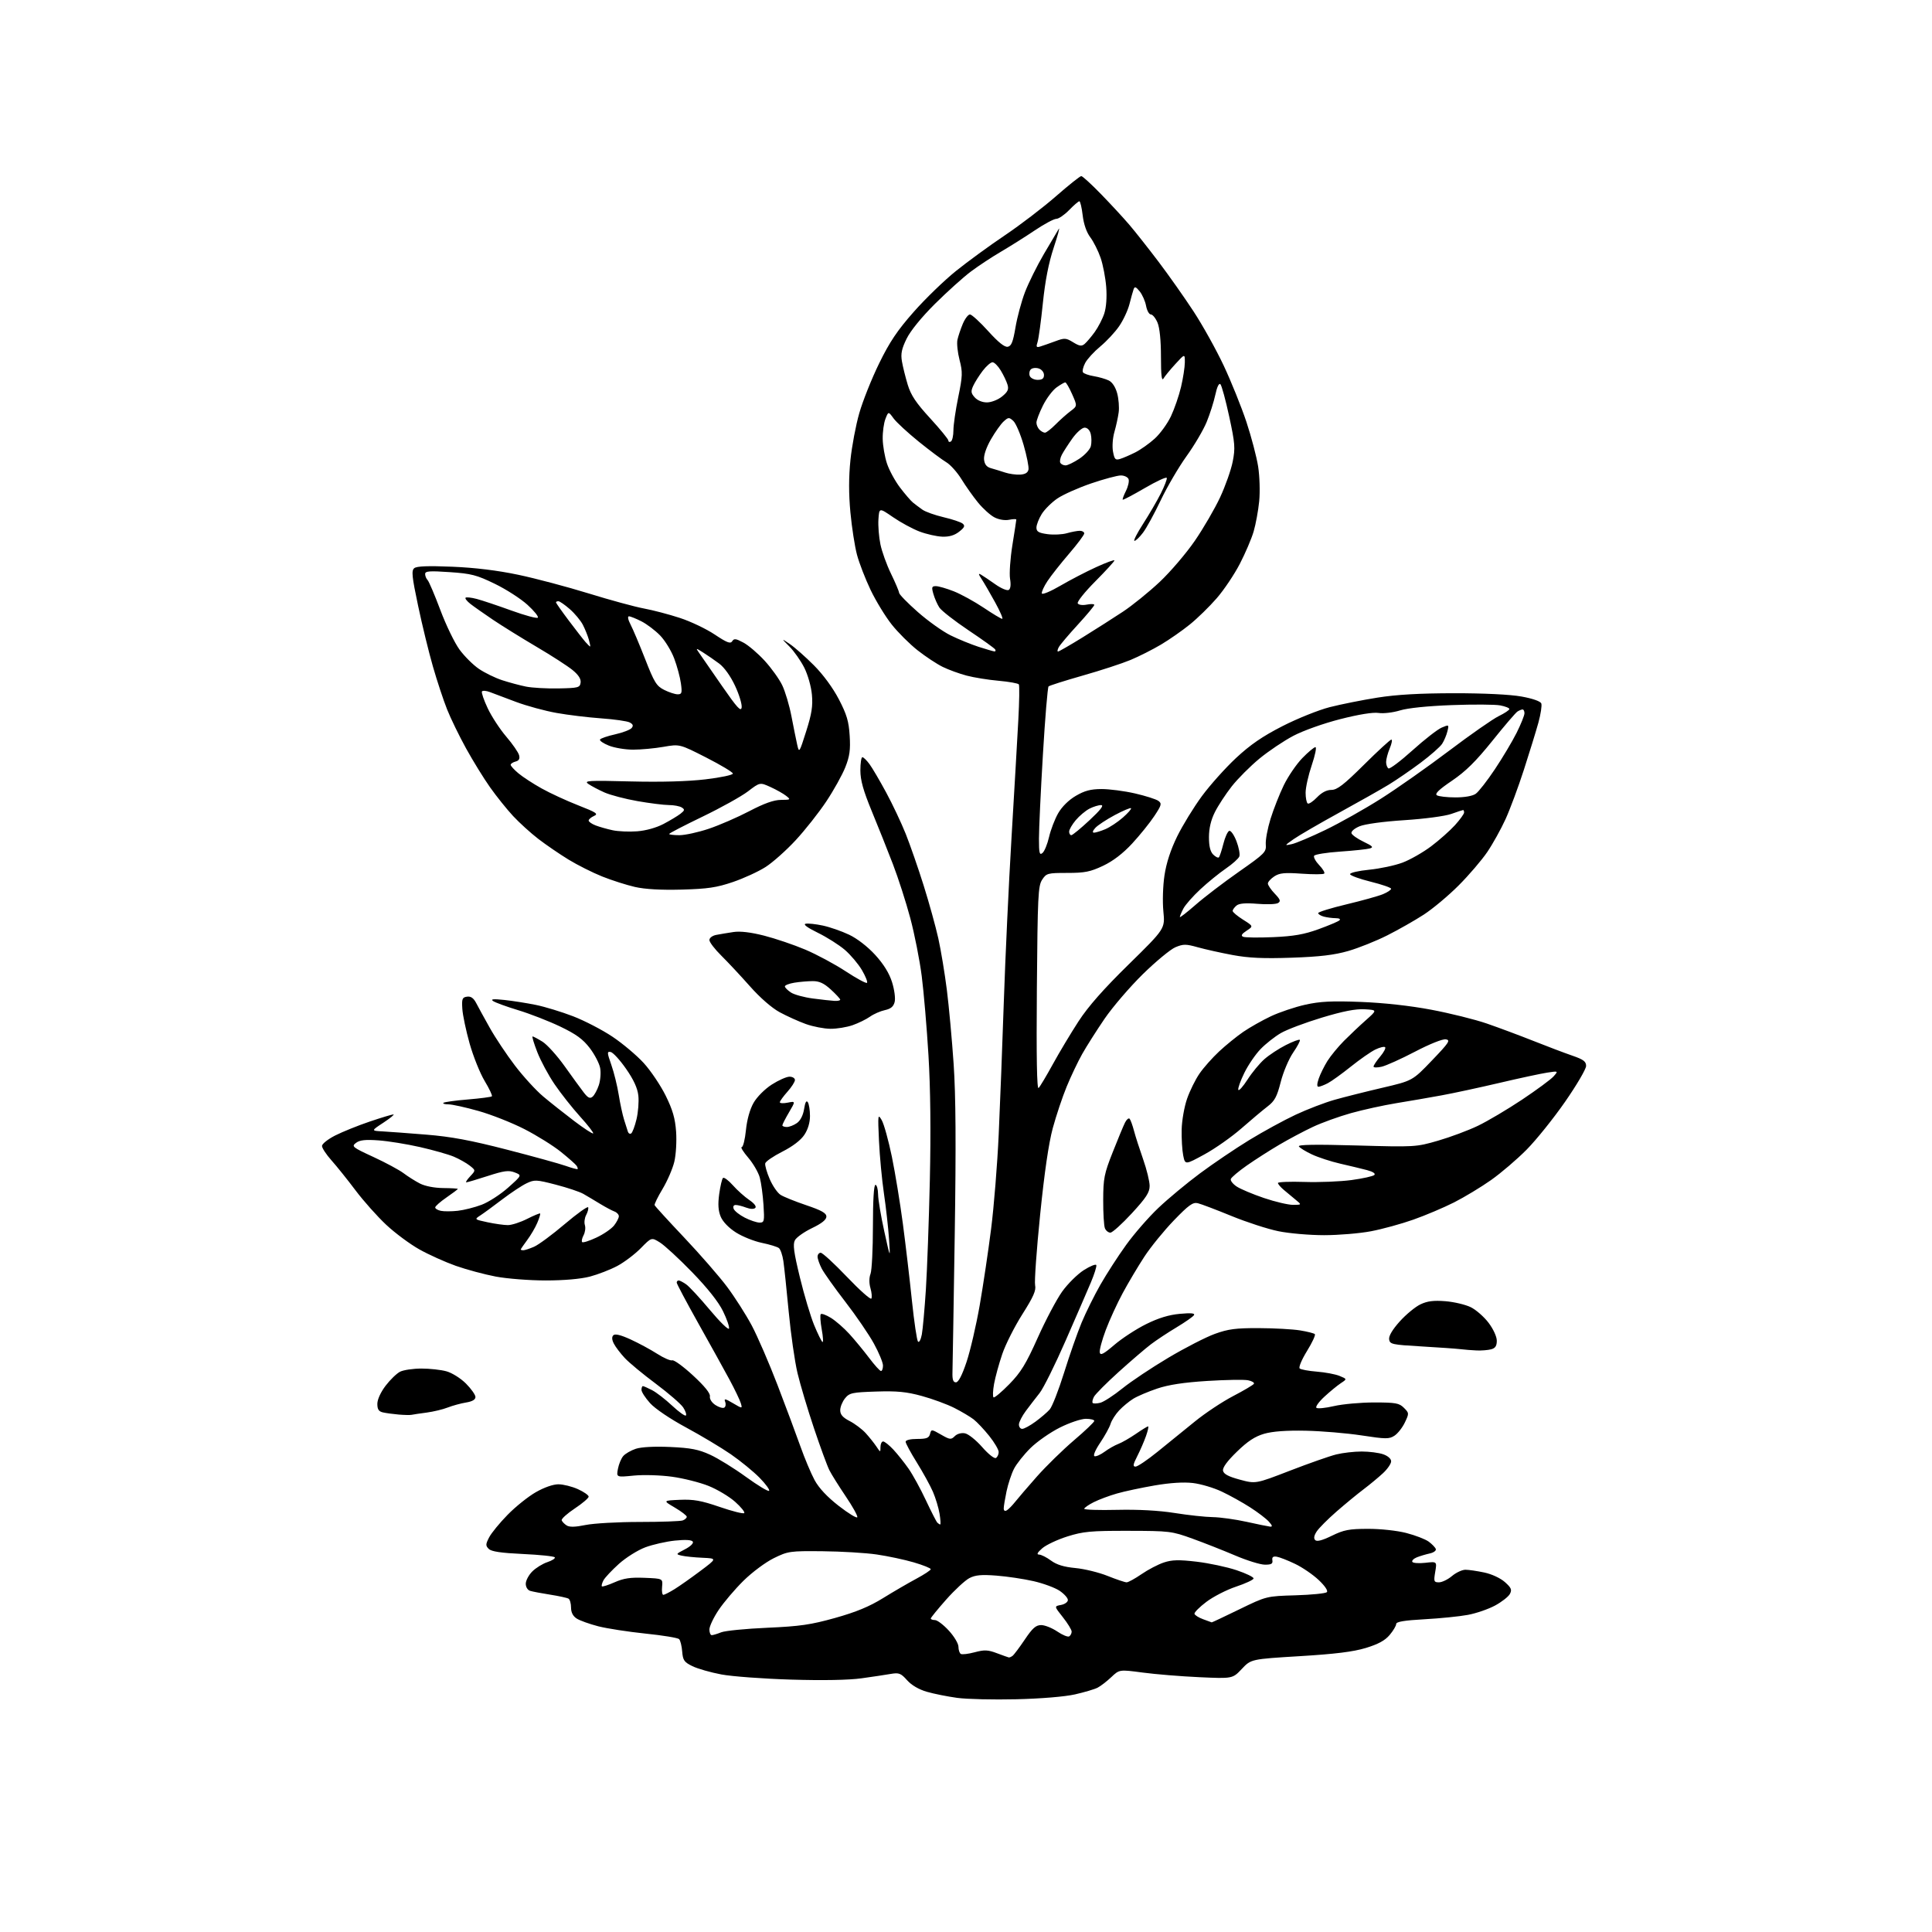 <?xml version="1.0" encoding="UTF-8" standalone="no"?>
<svg 
  version="1.1" 
  xmlns="http://www.w3.org/2000/svg" 
  xmlns:xlink="http://www.w3.org/1999/xlink" 
  xmlns:svg="http://www.w3.org/2000/svg"
  xmlns:rdf="http://www.w3.org/1999/02/22-rdf-syntax-ns#"
  xmlns:cc="http://creativecommons.org/ns#"
  xmlns:dc="http://purl.org/dc/elements/1.1/"
  viewBox="0 0 768 768"
  width="768"
  height="768"
>
<style>svg {background-color: white; }</style>"
<path stroke="none" fill="black" fill-rule="evenodd" d="M404.00,675.48C394.93,675.70 384.35,675.45 380.50,674.93C376.65,674.40 371.22,673.32 368.44,672.51C365.25,671.59 362.34,669.89 360.58,667.91C358.12,665.15 357.35,664.85 354.14,665.40C352.14,665.75 346.90,666.54 342.50,667.15C337.43,667.86 327.16,668.05 314.50,667.67C303.50,667.34 291.01,666.42 286.75,665.62C282.49,664.82 277.32,663.34 275.25,662.33C271.97,660.73 271.46,660.00 271.18,656.50C271.01,654.30 270.46,652.09 269.96,651.58C269.47,651.07 263.46,650.08 256.61,649.38C249.77,648.67 241.32,647.37 237.83,646.48C234.35,645.58 230.49,644.20 229.25,643.40C227.76,642.44 227.00,640.97 227.00,639.04C227.00,637.43 226.55,635.84 226.01,635.50C225.46,635.17 222.20,634.45 218.76,633.91C215.32,633.37 211.71,632.69 210.75,632.39C209.75,632.09 209.00,630.89 209.00,629.57C209.00,628.31 210.16,626.11 211.59,624.68C213.01,623.26 215.72,621.59 217.60,620.97C219.48,620.35 220.80,619.49 220.54,619.07C220.28,618.64 214.59,618.05 207.91,617.74C199.16,617.33 195.34,616.77 194.28,615.71C193.00,614.43 193.02,613.87 194.44,611.12C195.33,609.40 198.63,605.37 201.78,602.16C204.92,598.94 209.97,594.90 213.00,593.17C216.32,591.27 219.89,590.02 222.00,590.03C223.93,590.04 227.41,590.91 229.75,591.97C232.09,593.03 234.00,594.37 234.00,594.94C234.00,595.51 231.51,597.63 228.47,599.65C225.43,601.67 223.09,603.78 223.28,604.34C223.47,604.90 224.36,605.82 225.26,606.39C226.40,607.11 228.67,607.05 232.76,606.21C235.98,605.55 245.64,605.00 254.23,605.00C262.81,605.00 270.55,604.73 271.42,604.39C272.29,604.06 273.00,603.40 273.00,602.94C273.00,602.47 270.86,600.83 268.25,599.29C263.50,596.50 263.50,596.50 270.25,596.20C275.71,595.97 278.73,596.50 286.09,599.03C291.09,600.75 295.48,601.85 295.84,601.48C296.20,601.10 294.58,599.09 292.23,597.00C289.89,594.91 285.12,592.06 281.65,590.67C278.17,589.28 271.63,587.63 267.11,587.02C262.51,586.39 255.83,586.19 251.94,586.57C245.00,587.26 245.00,587.26 245.64,583.88C245.99,582.02 246.94,579.73 247.76,578.79C248.57,577.85 250.83,576.55 252.76,575.91C254.94,575.20 260.17,574.92 266.42,575.20C274.61,575.57 277.66,576.16 282.29,578.28C285.45,579.72 291.86,583.69 296.54,587.09C301.23,590.49 305.35,592.98 305.72,592.62C306.08,592.25 304.38,589.92 301.94,587.43C299.50,584.94 294.35,580.74 290.50,578.08C286.65,575.43 278.63,570.63 272.68,567.42C266.43,564.05 260.41,559.99 258.43,557.79C256.54,555.70 255.00,553.32 255.00,552.50C255.00,551.67 255.25,551.00 255.55,551.00C255.85,551.00 257.50,551.72 259.21,552.61C260.92,553.49 264.50,556.26 267.17,558.76C269.84,561.26 272.31,563.02 272.65,562.68C272.99,562.34 272.51,560.91 271.59,559.49C270.66,558.08 265.76,553.84 260.70,550.06C255.64,546.29 250.09,541.70 248.37,539.85C246.65,538.01 244.69,535.44 244.03,534.14C243.21,532.56 243.15,531.45 243.82,530.78C244.49,530.11 246.75,530.65 250.66,532.44C253.87,533.91 258.63,536.48 261.23,538.15C263.83,539.82 266.53,540.99 267.23,540.75C267.93,540.51 271.65,543.22 275.50,546.78C280.08,551.01 282.40,553.87 282.20,555.06C282.02,556.13 282.93,557.56 284.40,558.53C285.78,559.43 287.36,559.89 287.91,559.55C288.46,559.21 288.62,558.18 288.27,557.26C287.73,555.86 288.25,555.95 291.38,557.80C295.14,560.01 295.14,560.01 294.47,557.76C294.10,556.52 292.10,552.35 290.03,548.50C287.96,544.65 282.38,534.57 277.63,526.11C272.89,517.64 269.00,510.33 269.00,509.86C269.00,509.39 269.35,509.00 269.78,509.00C270.21,509.00 271.55,509.70 272.77,510.55C273.99,511.41 278.23,515.98 282.19,520.72C286.15,525.46 289.57,528.80 289.79,528.13C290.01,527.46 288.94,524.35 287.40,521.21C285.61,517.53 281.24,512.02 275.13,505.72C269.91,500.34 264.14,495.02 262.31,493.89C258.99,491.83 258.99,491.83 254.74,496.16C252.40,498.55 248.21,501.72 245.42,503.22C242.63,504.71 237.70,506.62 234.47,507.47C230.80,508.42 224.17,509.00 216.90,509.00C210.48,509.00 201.54,508.30 197.03,507.45C192.53,506.59 185.39,504.67 181.17,503.18C176.95,501.68 170.44,498.75 166.71,496.66C162.98,494.57 157.04,490.17 153.52,486.87C150.01,483.58 144.52,477.43 141.34,473.20C138.15,468.96 133.85,463.60 131.77,461.27C129.70,458.95 128.00,456.37 128.00,455.54C128.00,454.71 130.36,452.84 133.25,451.37C136.14,449.91 142.30,447.42 146.94,445.85C151.58,444.28 155.83,443.00 156.38,443.00C156.94,443.00 155.17,444.46 152.45,446.25C147.50,449.50 147.50,449.50 152.00,449.74C154.47,449.87 162.35,450.46 169.50,451.04C179.30,451.83 187.17,453.30 201.50,457.00C211.95,459.69 222.48,462.60 224.91,463.46C227.33,464.32 229.44,464.89 229.60,464.73C229.76,464.57 229.58,463.97 229.20,463.40C228.81,462.82 226.02,460.35 222.98,457.90C219.95,455.45 213.42,451.38 208.48,448.85C203.54,446.32 195.32,443.07 190.21,441.63C185.09,440.18 179.73,439.00 178.29,439.00C176.85,439.00 175.93,438.73 176.26,438.40C176.59,438.08 180.95,437.47 185.94,437.06C190.94,436.64 195.26,436.08 195.53,435.80C195.81,435.53 194.52,432.79 192.67,429.72C190.82,426.65 188.13,419.94 186.68,414.82C185.24,409.69 183.93,403.48 183.78,401.00C183.53,397.05 183.76,396.46 185.65,396.19C187.16,395.98 188.23,396.72 189.27,398.69C190.07,400.24 192.52,404.70 194.71,408.60C196.90,412.51 201.40,419.26 204.71,423.60C208.03,427.95 213.07,433.46 215.93,435.86C218.78,438.26 224.32,442.64 228.23,445.61C232.14,448.57 235.54,450.79 235.79,450.54C236.04,450.29 233.70,447.27 230.58,443.83C227.47,440.39 222.92,434.63 220.47,431.03C218.02,427.44 214.93,421.69 213.59,418.25C212.25,414.81 211.40,412.00 211.71,412.00C212.01,412.00 213.77,412.93 215.62,414.07C217.46,415.21 221.43,419.60 224.44,423.82C227.44,428.04 230.87,432.75 232.06,434.29C233.72,436.44 234.52,436.82 235.55,435.96C236.29,435.34 237.42,433.27 238.05,431.35C238.68,429.44 238.92,426.37 238.57,424.55C238.23,422.72 236.37,419.15 234.44,416.62C231.73,413.08 229.03,411.11 222.71,408.08C218.20,405.92 210.68,402.99 206.00,401.57C201.32,400.15 196.82,398.51 196.00,397.92C194.91,397.15 196.14,397.04 200.50,397.50C203.80,397.85 209.43,398.74 213.02,399.47C216.60,400.20 223.26,402.23 227.83,403.99C232.39,405.75 239.43,409.40 243.47,412.11C247.51,414.81 253.10,419.52 255.88,422.56C258.66,425.60 262.58,431.43 264.60,435.50C267.40,441.17 268.38,444.54 268.76,449.84C269.03,453.72 268.72,459.02 268.04,461.85C267.37,464.63 265.27,469.48 263.38,472.62C261.49,475.76 260.07,478.67 260.22,479.08C260.38,479.49 265.66,485.27 271.96,491.93C278.26,498.59 285.93,507.40 289.01,511.51C292.09,515.63 296.51,522.55 298.83,526.90C301.14,531.25 305.77,541.94 309.11,550.66C312.45,559.37 316.54,570.33 318.19,575.00C319.84,579.67 322.37,585.68 323.80,588.34C325.53,591.53 328.80,595.03 333.44,598.64C337.31,601.64 340.62,603.65 340.80,603.11C340.98,602.56 338.90,598.83 336.18,594.81C333.47,590.79 330.54,586.12 329.69,584.43C328.84,582.75 326.08,575.24 323.57,567.75C321.05,560.27 318.11,550.40 317.02,545.82C315.93,541.24 314.36,530.30 313.53,521.50C312.70,512.70 311.74,503.60 311.40,501.28C311.06,498.96 310.27,496.65 309.64,496.14C309.01,495.63 305.97,494.70 302.87,494.06C299.78,493.43 295.14,491.57 292.57,489.94C289.71,488.13 287.35,485.68 286.50,483.67C285.51,481.29 285.34,478.76 285.89,474.68C286.32,471.56 286.99,468.67 287.39,468.27C287.79,467.87 289.56,469.17 291.31,471.15C293.06,473.13 296.00,475.76 297.83,477.00C299.84,478.36 300.79,479.61 300.24,480.16C299.69,480.71 298.25,480.66 296.60,480.04C295.10,479.47 293.24,479.00 292.47,479.00C291.61,479.00 291.29,479.60 291.65,480.54C291.98,481.39 293.97,482.97 296.08,484.04C298.19,485.12 300.83,486.00 301.94,486.00C303.81,486.00 303.92,485.50 303.50,478.93C303.24,475.04 302.59,470.18 302.03,468.13C301.48,466.07 299.41,462.51 297.44,460.20C295.46,457.89 294.29,456.00 294.84,456.00C295.39,456.00 296.15,452.96 296.52,449.25C296.95,445.02 298.09,440.96 299.57,438.37C300.93,436.01 304.02,432.91 306.81,431.12C309.48,429.41 312.65,428.00 313.84,428.00C315.03,428.00 316.00,428.59 316.00,429.32C316.00,430.05 314.65,432.15 313.00,434.00C311.35,435.85 310.00,437.72 310.00,438.16C310.00,438.59 311.41,438.67 313.13,438.32C316.26,437.70 316.26,437.70 313.63,442.19C312.18,444.66 311.00,446.97 311.00,447.34C311.00,447.70 311.80,448.00 312.78,448.00C313.76,448.00 315.55,447.30 316.77,446.45C318.16,445.48 319.24,443.38 319.64,440.86C320.07,438.13 320.55,437.27 321.13,438.17C321.59,438.90 321.98,441.35 321.98,443.60C321.99,446.20 321.18,448.95 319.75,451.10C318.33,453.25 315.11,455.71 311.00,457.79C307.43,459.60 304.36,461.70 304.19,462.46C304.02,463.23 304.82,466.04 305.97,468.70C307.12,471.37 309.05,474.19 310.28,474.97C311.50,475.75 316.10,477.60 320.50,479.09C326.60,481.15 328.50,482.23 328.50,483.62C328.50,484.86 326.66,486.33 322.81,488.18C319.68,489.68 316.62,491.85 316.00,492.99C315.12,494.64 315.53,497.73 317.97,507.79C319.67,514.78 322.22,523.32 323.64,526.76C325.07,530.21 326.55,533.22 326.94,533.46C327.32,533.70 327.20,531.44 326.65,528.45C326.11,525.45 325.94,522.72 326.28,522.39C326.62,522.05 328.44,522.73 330.33,523.89C332.21,525.06 335.50,527.92 337.63,530.26C339.76,532.60 343.28,536.87 345.46,539.75C347.63,542.64 349.77,545.00 350.21,545.00C350.64,545.00 351.00,544.02 351.00,542.83C351.00,541.64 349.37,537.70 347.38,534.08C345.39,530.46 340.28,522.98 336.02,517.47C331.76,511.95 327.54,506.01 326.64,504.27C325.74,502.52 325.00,500.40 325.00,499.55C325.00,498.70 325.56,497.99 326.25,497.99C326.94,497.98 331.62,502.28 336.65,507.55C341.68,512.82 346.06,516.72 346.37,516.21C346.69,515.70 346.53,513.84 346.02,512.07C345.45,510.09 345.46,507.91 346.05,506.37C346.57,504.99 347.00,496.47 347.00,487.43C347.00,477.14 347.37,471.00 348.00,471.00C348.55,471.00 349.02,472.69 349.05,474.75C349.07,476.81 350.18,483.45 351.52,489.50C353.94,500.50 353.94,500.50 353.40,492.50C353.10,488.10 352.20,480.00 351.39,474.51C350.58,469.01 349.69,459.56 349.41,453.51C348.92,443.01 348.97,442.63 350.51,445.30C351.40,446.85 353.20,453.37 354.53,459.80C355.85,466.24 357.82,478.25 358.91,486.50C360.00,494.75 361.62,508.48 362.50,517.00C363.39,525.52 364.48,532.87 364.93,533.32C365.38,533.78 366.06,532.49 366.44,530.47C366.82,528.44 367.54,520.42 368.05,512.64C368.55,504.86 369.26,485.23 369.63,469.00C370.06,449.77 369.87,432.54 369.08,419.50C368.42,408.50 367.21,394.32 366.40,388.00C365.59,381.68 363.55,371.32 361.86,365.00C360.17,358.68 357.06,349.00 354.94,343.50C352.83,338.00 349.06,328.55 346.56,322.50C343.17,314.28 342.02,310.17 342.01,306.25C342.01,303.36 342.37,301.00 342.81,301.00C343.26,301.00 344.53,302.24 345.64,303.75C346.75,305.26 349.72,310.32 352.25,315.00C354.78,319.68 358.29,327.10 360.05,331.50C361.80,335.90 365.01,345.12 367.17,352.00C369.33,358.88 371.95,368.32 372.99,373.00C374.03,377.68 375.56,386.90 376.39,393.50C377.22,400.10 378.44,413.38 379.09,423.00C379.94,435.49 380.07,454.95 379.52,491.00C379.09,518.77 378.69,543.30 378.62,545.50C378.53,548.44 378.90,549.50 380.00,549.50C380.99,549.50 382.43,546.73 384.21,541.42C385.70,536.97 388.05,526.85 389.44,518.92C390.82,510.99 392.87,497.30 393.98,488.50C395.10,479.70 396.46,462.82 397.00,451.00C397.54,439.18 398.46,415.32 399.04,398.00C399.62,380.68 400.99,351.43 402.09,333.00C403.19,314.57 404.41,293.50 404.80,286.17C405.20,278.83 405.29,272.49 405.01,272.06C404.73,271.64 401.12,270.99 397.00,270.62C392.88,270.26 387.14,269.33 384.26,268.57C381.37,267.81 377.10,266.25 374.76,265.11C372.42,263.97 367.92,261.00 364.76,258.51C361.60,256.02 356.96,251.40 354.46,248.24C351.95,245.08 348.18,238.90 346.07,234.50C343.97,230.10 341.53,223.80 340.66,220.50C339.78,217.20 338.61,209.63 338.05,203.68C337.36,196.34 337.37,189.65 338.06,182.90C338.62,177.43 340.20,169.02 341.58,164.23C342.95,159.43 346.49,150.55 349.45,144.50C353.62,135.95 356.69,131.38 363.20,124.00C367.80,118.78 375.36,111.46 379.99,107.74C384.61,104.02 393.37,97.63 399.45,93.54C405.53,89.45 414.65,82.48 419.72,78.05C424.79,73.62 429.33,70.00 429.82,70.00C430.31,70.00 433.88,73.26 437.75,77.25C441.63,81.24 446.67,86.70 448.97,89.40C451.27,92.09 456.46,98.67 460.51,104.01C464.56,109.36 470.83,118.25 474.45,123.78C478.07,129.30 483.47,139.01 486.45,145.35C489.43,151.69 493.48,161.74 495.46,167.69C497.43,173.64 499.53,181.63 500.13,185.46C500.73,189.29 500.92,195.48 500.55,199.24C500.18,202.99 499.18,208.41 498.34,211.28C497.50,214.15 495.03,219.93 492.85,224.13C490.68,228.33 486.56,234.47 483.69,237.78C480.83,241.08 476.02,245.79 472.99,248.23C469.97,250.68 464.80,254.28 461.50,256.24C458.20,258.20 452.77,260.94 449.44,262.33C446.11,263.72 437.56,266.52 430.44,268.54C423.32,270.57 417.19,272.51 416.82,272.86C416.45,273.21 415.43,285.43 414.57,300.00C413.70,314.57 413.00,329.59 413.00,333.37C413.00,339.18 413.22,340.06 414.41,339.07C415.19,338.43 416.36,335.56 417.02,332.70C417.68,329.84 419.31,325.60 420.64,323.28C422.12,320.69 424.83,318.01 427.64,316.37C431.13,314.32 433.57,313.67 437.86,313.66C440.96,313.65 446.95,314.43 451.17,315.40C455.39,316.37 459.57,317.70 460.46,318.35C461.91,319.41 461.75,320.04 458.84,324.42C457.06,327.11 453.10,332.02 450.05,335.32C446.38,339.28 442.47,342.28 438.50,344.16C433.42,346.56 431.24,347.00 424.27,347.00C416.44,347.00 415.96,347.13 414.27,349.70C412.66,352.16 412.47,356.16 412.17,392.95C411.95,420.33 412.18,433.18 412.86,432.50C413.42,431.95 415.97,427.68 418.54,423.00C421.11,418.32 425.69,410.68 428.73,406.00C432.57,400.09 438.66,393.18 448.70,383.34C463.14,369.17 463.14,369.17 462.46,362.29C462.08,358.44 462.27,352.13 462.90,347.96C463.64,343.03 465.35,337.79 467.94,332.50C470.10,328.10 474.52,320.90 477.75,316.50C480.99,312.10 487.11,305.27 491.34,301.32C497.01,296.04 501.87,292.70 509.78,288.66C515.68,285.64 524.15,282.24 528.60,281.10C533.05,279.97 541.59,278.26 547.59,277.31C555.16,276.11 564.47,275.58 578.00,275.57C589.93,275.56 600.34,276.07 604.82,276.88C609.27,277.68 612.36,278.77 612.69,279.64C612.99,280.43 612.47,283.87 611.53,287.29C610.58,290.70 608.00,299.11 605.78,305.96C603.57,312.82 600.28,321.66 598.48,325.62C596.67,329.58 593.40,335.47 591.20,338.71C589.00,341.94 583.90,347.91 579.85,351.96C575.81,356.02 569.57,361.23 566.00,363.56C562.42,365.88 555.88,369.60 551.47,371.82C547.06,374.05 540.08,376.84 535.97,378.03C530.41,379.63 524.66,380.32 513.50,380.70C502.21,381.09 496.40,380.83 490.00,379.64C485.32,378.77 479.09,377.38 476.15,376.56C471.42,375.23 470.38,375.23 467.25,376.54C465.31,377.35 459.48,382.17 454.30,387.24C449.13,392.32 442.28,400.30 439.08,404.98C435.88,409.67 431.88,415.98 430.18,419.00C428.48,422.02 425.71,427.84 424.03,431.93C422.34,436.02 419.86,443.44 418.50,448.43C416.87,454.43 415.17,466.09 413.47,482.87C412.05,496.83 411.16,509.43 411.47,510.89C411.93,512.95 410.82,515.47 406.42,522.41C403.32,527.29 399.72,534.42 398.42,538.24C397.12,542.06 395.65,547.40 395.16,550.11C394.67,552.83 394.58,555.24 394.96,555.48C395.34,555.71 398.17,553.34 401.24,550.20C405.81,545.53 407.85,542.20 412.52,531.76C415.66,524.75 420.03,516.49 422.24,513.40C424.45,510.32 428.33,506.48 430.87,504.87C433.41,503.26 435.63,502.38 435.80,502.91C435.98,503.45 435.02,506.50 433.68,509.69C432.33,512.89 427.81,523.33 423.62,532.89C419.44,542.45 414.78,551.85 413.26,553.76C411.74,555.67 409.28,558.87 407.79,560.87C406.30,562.87 405.06,565.29 405.04,566.25C405.02,567.21 405.61,568.00 406.35,568.00C407.09,568.00 409.45,566.72 411.60,565.15C413.74,563.58 416.30,561.39 417.27,560.29C418.25,559.19 420.82,552.61 422.99,545.66C425.15,538.72 428.29,529.76 429.96,525.75C431.63,521.74 434.98,514.98 437.41,510.72C439.84,506.46 444.43,499.34 447.63,494.91C450.82,490.47 456.60,483.84 460.47,480.17C464.34,476.50 471.77,470.32 477.00,466.44C482.23,462.55 491.04,456.59 496.58,453.20C502.13,449.81 510.45,445.26 515.08,443.10C519.71,440.94 526.65,438.28 530.50,437.19C534.35,436.10 542.90,433.95 549.50,432.41C561.50,429.61 561.50,429.61 569.22,421.55C576.02,414.46 576.68,413.46 574.74,413.15C573.47,412.95 568.29,415.02 562.52,418.04C557.01,420.92 551.04,423.61 549.25,424.03C547.46,424.45 546.00,424.42 546.00,423.97C546.00,423.52 547.18,421.75 548.62,420.03C550.07,418.32 550.96,416.63 550.61,416.28C550.26,415.93 548.52,416.34 546.74,417.20C544.96,418.06 540.58,421.11 537.00,423.98C533.42,426.85 529.28,429.83 527.80,430.60C526.31,431.37 524.65,432.00 524.10,432.00C523.46,432.00 523.50,430.83 524.22,428.75C524.83,426.96 526.39,423.82 527.67,421.76C528.96,419.71 531.92,416.11 534.25,413.76C536.59,411.41 540.52,407.69 543.00,405.50C547.50,401.50 547.50,401.50 542.46,401.20C538.87,401.00 533.95,401.96 525.46,404.52C518.88,406.51 511.54,409.27 509.15,410.67C506.76,412.06 503.14,414.91 501.11,417.01C499.08,419.10 496.17,423.36 494.65,426.47C493.12,429.58 492.04,432.62 492.24,433.21C492.44,433.81 494.08,431.99 495.89,429.18C497.69,426.36 500.73,422.69 502.62,421.03C504.52,419.36 508.35,416.84 511.14,415.43C513.92,414.02 516.42,413.09 516.70,413.36C516.97,413.64 515.78,415.91 514.05,418.42C512.33,420.93 510.10,426.19 509.11,430.10C507.62,435.96 506.70,437.67 503.90,439.81C502.03,441.24 497.35,445.17 493.50,448.54C489.65,451.91 483.04,456.57 478.80,458.88C471.11,463.08 471.11,463.08 470.34,459.29C469.92,457.21 469.65,452.57 469.73,449.00C469.81,445.43 470.78,439.92 471.88,436.77C472.98,433.61 475.20,429.11 476.82,426.77C478.43,424.42 481.95,420.46 484.63,417.96C487.31,415.46 491.63,411.96 494.22,410.18C496.82,408.40 501.75,405.61 505.18,403.99C508.61,402.37 514.77,400.30 518.88,399.38C524.78,398.07 529.41,397.84 540.92,398.28C550.11,398.64 560.49,399.78 569.00,401.39C576.42,402.79 586.33,405.25 591.00,406.86C595.67,408.47 604.00,411.58 609.50,413.76C615.00,415.95 621.98,418.59 625.00,419.63C629.44,421.16 630.50,421.95 630.50,423.73C630.50,424.95 626.74,431.36 622.14,437.98C617.54,444.60 610.66,453.16 606.86,457.00C603.06,460.84 596.70,466.28 592.72,469.09C588.75,471.89 582.12,475.89 578.00,477.98C573.88,480.06 566.59,483.15 561.81,484.83C557.04,486.52 549.45,488.60 544.95,489.45C540.46,490.30 532.08,491.00 526.35,491.00C520.61,491.00 512.45,490.30 508.21,489.43C503.97,488.57 495.55,485.84 489.50,483.36C483.45,480.88 477.44,478.60 476.14,478.29C474.19,477.82 472.54,479.01 466.63,485.13C462.70,489.21 457.43,495.68 454.92,499.52C452.41,503.36 448.53,509.88 446.31,514.00C444.08,518.12 441.04,524.75 439.55,528.73C438.06,532.70 436.99,536.70 437.17,537.62C437.43,538.93 438.70,538.27 443.00,534.58C446.02,532.00 451.70,528.29 455.61,526.36C460.51,523.93 464.67,522.66 469.01,522.27C473.44,521.86 475.11,522.02 474.63,522.79C474.26,523.39 471.15,525.56 467.73,527.62C464.30,529.67 459.70,532.71 457.50,534.38C455.30,536.05 449.54,540.99 444.71,545.35C439.87,549.72 435.44,554.17 434.87,555.23C434.30,556.30 434.08,557.41 434.37,557.71C434.67,558.00 436.02,557.96 437.39,557.62C438.76,557.27 442.72,554.70 446.19,551.90C449.66,549.10 457.89,543.61 464.48,539.70C471.07,535.78 479.36,531.53 482.91,530.24C488.25,528.31 491.25,527.91 500.43,527.95C506.52,527.97 513.87,528.38 516.77,528.85C519.67,529.32 522.33,529.99 522.67,530.34C523.02,530.69 521.61,533.72 519.54,537.07C517.47,540.43 516.16,543.53 516.64,543.98C517.11,544.42 520.20,544.99 523.50,545.25C526.80,545.51 530.85,546.27 532.50,546.95C535.50,548.19 535.50,548.19 533.00,549.84C531.62,550.75 528.70,553.15 526.51,555.17C524.31,557.19 522.86,559.19 523.28,559.62C523.71,560.04 526.86,559.74 530.28,558.94C533.70,558.15 540.88,557.50 546.22,557.50C554.81,557.50 556.20,557.75 558.08,559.63C560.16,561.71 560.17,561.85 558.45,565.46C557.49,567.49 555.64,569.84 554.35,570.69C552.22,572.09 550.95,572.08 541.24,570.60C535.34,569.70 525.33,568.86 519.00,568.73C511.30,568.58 505.85,568.98 502.51,569.95C498.86,571.01 495.95,572.92 491.67,577.09C487.82,580.82 485.93,583.42 486.17,584.63C486.42,585.95 488.31,586.96 492.84,588.18C499.15,589.88 499.15,589.88 512.82,584.60C520.35,581.69 528.61,578.79 531.19,578.16C533.77,577.52 538.32,577.00 541.29,577.00C544.27,577.00 548.12,577.49 549.85,578.10C551.72,578.75 553.00,579.89 553.00,580.90C553.00,581.84 551.54,583.97 549.75,585.63C547.96,587.29 544.48,590.18 542.00,592.05C539.52,593.92 534.69,597.90 531.25,600.90C527.81,603.90 524.28,607.45 523.40,608.79C522.34,610.42 522.14,611.54 522.82,612.22C523.50,612.90 525.66,612.33 529.42,610.49C534.20,608.15 536.29,607.75 543.76,607.74C548.72,607.72 555.31,608.43 559.00,609.38C562.58,610.30 566.60,611.85 567.94,612.83C569.28,613.82 570.55,615.14 570.76,615.77C570.97,616.41 569.87,617.20 568.32,617.53C566.77,617.87 564.46,618.56 563.19,619.07C561.93,619.59 561.13,620.40 561.43,620.88C561.73,621.36 564.05,621.52 566.60,621.24C571.22,620.71 571.22,620.71 570.52,624.86C569.88,628.67 570.00,629.00 572.02,629.00C573.22,629.00 575.55,627.88 577.18,626.50C578.82,625.12 581.22,624.00 582.53,624.00C583.83,624.00 587.22,624.50 590.05,625.10C593.04,625.74 596.48,627.35 598.24,628.92C600.77,631.18 601.09,631.96 600.20,633.62C599.62,634.71 596.97,636.78 594.32,638.22C591.67,639.65 586.80,641.33 583.50,641.94C580.20,642.56 572.44,643.34 566.25,643.68C558.15,644.13 555.00,644.66 555.00,645.58C555.00,646.27 553.84,648.23 552.41,649.92C550.57,652.12 547.86,653.59 542.94,655.09C537.93,656.61 530.76,657.50 516.68,658.35C497.31,659.53 497.31,659.53 493.64,663.42C489.97,667.31 489.97,667.31 476.74,666.71C469.46,666.38 459.33,665.55 454.24,664.87C444.97,663.64 444.97,663.64 441.74,666.70C439.96,668.38 437.51,670.27 436.31,670.88C435.11,671.50 431.06,672.70 427.31,673.55C423.27,674.46 413.80,675.25 404.00,675.48zM401.00,658.86C401.27,658.92 401.95,658.64 402.50,658.23C403.05,657.83 405.24,654.91 407.37,651.75C410.45,647.17 411.78,646.00 413.89,646.00C415.34,646.00 418.22,647.15 420.29,648.55C422.35,649.95 424.48,650.82 425.02,650.49C425.56,650.16 426.00,649.30 426.00,648.58C426.00,647.87 424.43,645.31 422.52,642.89C419.03,638.50 419.03,638.50 421.77,637.99C423.27,637.71 424.50,636.83 424.50,636.03C424.50,635.23 423.02,633.58 421.21,632.36C419.39,631.14 414.72,629.42 410.83,628.53C406.93,627.64 400.29,626.65 396.08,626.33C390.15,625.87 387.72,626.09 385.35,627.32C383.67,628.19 379.53,632.02 376.15,635.83C372.77,639.65 370.00,643.04 370.00,643.38C370.00,643.72 370.74,644.00 371.65,644.00C372.56,644.00 375.04,645.87 377.15,648.17C379.27,650.46 381.00,653.36 381.00,654.61C381.00,655.86 381.42,657.14 381.93,657.46C382.44,657.77 384.92,657.48 387.45,656.80C391.32,655.77 392.70,655.82 396.27,657.17C398.60,658.04 400.73,658.81 401.00,658.86zM282.93,650.00C283.45,650.00 285.14,649.49 286.68,648.87C288.23,648.25 296.48,647.43 305.00,647.06C318.06,646.48 322.31,645.86 332.00,643.15C340.28,640.83 345.60,638.63 351.00,635.29C355.12,632.74 361.08,629.27 364.24,627.58C367.40,625.88 369.99,624.18 369.99,623.78C370.00,623.38 366.96,622.16 363.25,621.07C359.54,619.98 352.90,618.57 348.50,617.93C344.10,617.29 334.43,616.71 327.00,616.64C314.02,616.51 313.27,616.62 307.62,619.39C304.35,620.99 298.99,624.98 295.54,628.38C292.13,631.75 287.69,636.97 285.67,639.99C283.65,643.00 282.00,646.49 282.00,647.74C282.00,648.98 282.42,650.00 282.93,650.00zM481.67,644.92C481.76,644.97 486.69,642.64 492.63,639.75C503.43,634.50 503.43,634.50 514.96,634.16C521.31,633.97 526.92,633.41 527.43,632.92C527.99,632.39 526.74,630.49 524.25,628.13C521.99,625.98 517.75,623.07 514.82,621.67C511.90,620.26 508.60,618.98 507.50,618.81C506.06,618.59 505.58,618.99 505.79,620.25C506.02,621.62 505.38,622.00 502.79,621.98C500.98,621.97 495.68,620.33 491.00,618.33C486.32,616.34 478.68,613.32 474.00,611.63C465.79,608.66 464.93,608.56 448.50,608.53C433.57,608.50 430.62,608.78 424.28,610.77C420.32,612.02 415.82,614.14 414.28,615.49C412.34,617.20 411.97,617.95 413.06,617.97C413.91,617.99 416.05,619.06 417.80,620.36C420.04,622.01 422.93,622.89 427.48,623.32C431.04,623.65 436.82,625.06 440.31,626.46C443.80,627.86 447.19,629.00 447.85,629.00C448.51,629.00 451.18,627.53 453.79,625.74C456.40,623.94 460.39,621.86 462.66,621.11C465.93,620.03 468.63,619.97 475.69,620.80C480.59,621.38 487.73,622.90 491.55,624.18C495.37,625.46 498.42,626.94 498.32,627.48C498.23,628.01 495.08,629.48 491.32,630.73C487.57,631.98 482.28,634.70 479.56,636.76C476.84,638.81 474.71,640.95 474.82,641.50C474.94,642.05 476.49,643.03 478.26,643.67C480.04,644.32 481.58,644.88 481.67,644.92zM263.69,633.98C264.13,633.97 266.12,632.96 268.11,631.73C270.09,630.51 274.71,627.25 278.38,624.50C285.06,619.50 285.06,619.50 279.28,619.24C276.10,619.10 272.38,618.72 271.00,618.40C268.56,617.83 268.60,617.77 272.28,615.87C274.46,614.75 275.78,613.46 275.40,612.83C274.96,612.12 272.52,611.98 268.31,612.41C264.79,612.77 259.47,613.98 256.50,615.09C253.53,616.20 248.81,619.16 246.02,621.67C243.23,624.18 240.47,627.12 239.89,628.20C239.31,629.29 239.03,630.36 239.26,630.60C239.50,630.83 241.78,630.10 244.34,628.97C247.94,627.38 250.63,626.98 256.24,627.21C263.50,627.50 263.50,627.50 263.19,630.75C263.01,632.54 263.24,633.99 263.69,633.98zM504.90,606.86C505.92,606.96 505.78,606.41 504.40,604.88C503.36,603.71 500.02,601.17 497.00,599.23C493.98,597.28 488.89,594.45 485.69,592.94C482.49,591.42 477.31,589.88 474.17,589.52C470.51,589.09 465.07,589.44 458.98,590.49C453.77,591.39 447.02,592.82 444.00,593.69C440.98,594.55 436.81,596.11 434.75,597.15C432.69,598.19 431.00,599.37 431.00,599.77C431.00,600.17 436.88,600.36 444.08,600.19C452.51,600.00 460.63,600.44 466.95,601.44C472.33,602.30 479.16,603.04 482.12,603.08C485.08,603.13 491.10,603.97 495.50,604.94C499.90,605.92 504.13,606.78 504.90,606.86zM373.75,606.00C373.99,606.00 373.87,604.09 373.49,601.75C373.11,599.41 371.92,595.48 370.85,593.00C369.77,590.52 366.89,585.29 364.45,581.36C362.00,577.44 360.00,573.73 360.00,573.11C360.00,572.46 361.88,572.00 364.59,572.00C368.32,572.00 369.28,571.63 369.70,570.03C370.21,568.10 370.29,568.11 374.07,570.28C377.60,572.31 378.06,572.37 379.53,570.90C380.48,569.95 382.12,569.49 383.59,569.77C384.95,570.03 388.03,572.49 390.43,575.24C392.89,578.05 395.28,579.94 395.90,579.56C396.51,579.19 397.00,578.12 396.99,577.19C396.98,576.26 395.30,573.39 393.24,570.82C391.18,568.24 388.38,565.27 387.00,564.20C385.62,563.14 382.16,561.09 379.31,559.65C376.45,558.21 370.67,556.08 366.46,554.93C360.37,553.26 356.64,552.89 348.31,553.16C338.70,553.47 337.66,553.70 335.91,555.86C334.86,557.16 334.00,559.29 334.00,560.59C334.00,562.32 335.01,563.48 337.75,564.89C339.81,565.95 342.67,568.10 344.10,569.66C345.52,571.22 347.44,573.61 348.35,574.97C349.98,577.42 350.00,577.42 350.00,575.22C350.00,574.00 350.48,573.00 351.06,573.00C351.64,573.00 353.47,574.46 355.14,576.25C356.80,578.04 359.52,581.45 361.18,583.83C362.84,586.21 365.93,591.84 368.04,596.35C370.16,600.86 372.21,604.88 372.61,605.28C373.01,605.67 373.52,606.00 373.75,606.00zM400.25,600.36C400.94,599.94 402.40,598.45 403.50,597.06C404.60,595.66 408.49,591.14 412.13,587.01C415.78,582.88 422.42,576.39 426.88,572.58C431.35,568.78 435.00,565.29 435.00,564.83C435.00,564.38 433.49,564.00 431.63,564.00C429.78,564.00 425.14,565.56 421.33,567.47C417.51,569.38 412.25,573.05 409.63,575.63C407.02,578.21 404.06,581.93 403.06,583.91C402.06,585.88 400.74,589.88 400.12,592.80C399.51,595.71 399.00,598.78 399.00,599.61C399.00,600.56 399.47,600.83 400.25,600.36zM451.41,583.00C452.21,583.00 456.16,580.33 460.18,577.07C464.21,573.81 470.87,568.40 474.99,565.06C479.11,561.71 485.95,557.17 490.20,554.96C494.44,552.75 498.15,550.56 498.44,550.09C498.73,549.63 497.69,548.99 496.13,548.68C494.56,548.36 487.26,548.49 479.89,548.95C470.62,549.53 464.50,550.46 460.00,551.98C456.43,553.18 452.15,555.00 450.50,556.02C448.85,557.03 446.31,559.13 444.86,560.68C443.41,562.23 441.88,564.62 441.47,566.00C441.05,567.38 439.20,570.75 437.35,573.50C435.39,576.40 434.45,578.65 435.09,578.86C435.70,579.07 437.49,578.27 439.08,577.10C440.67,575.92 443.14,574.52 444.56,573.98C445.99,573.44 449.11,571.64 451.51,570.00C453.90,568.35 456.10,567.00 456.39,567.00C456.67,567.00 456.30,568.73 455.55,570.85C454.81,572.96 453.24,576.56 452.08,578.85C450.38,582.18 450.25,583.00 451.41,583.00zM163.62,562.41C163.00,562.54 160.70,562.50 158.50,562.31C156.30,562.12 153.49,561.74 152.25,561.46C150.55,561.08 150.00,560.25 150.00,558.06C150.00,556.32 151.32,553.43 153.30,550.83C155.11,548.46 157.70,545.95 159.05,545.27C160.40,544.59 164.20,544.03 167.50,544.02C170.80,544.02 175.29,544.51 177.48,545.12C179.69,545.73 183.13,547.89 185.23,549.99C187.30,552.07 189.00,554.47 189.00,555.34C189.00,556.38 187.73,557.12 185.25,557.52C183.19,557.86 179.93,558.75 178.00,559.50C176.07,560.26 172.30,561.16 169.62,561.52C166.94,561.87 164.24,562.27 163.62,562.41zM587.00,536.83C585.08,536.75 582.15,536.51 580.50,536.31C578.85,536.11 571.88,535.62 565.00,535.22C553.36,534.55 552.48,534.36 552.20,532.41C552.01,531.07 553.52,528.52 556.43,525.28C558.93,522.51 562.62,519.46 564.65,518.50C567.40,517.19 569.89,516.88 574.58,517.25C578.02,517.53 582.55,518.60 584.65,519.63C586.74,520.66 589.93,523.45 591.73,525.83C593.62,528.33 595.00,531.34 595.00,532.96C595.00,535.03 594.41,535.93 592.75,536.37C591.51,536.70 588.92,536.91 587.00,536.83zM208.03,497.00C208.60,497.00 210.51,496.38 212.28,495.61C214.05,494.85 219.55,490.79 224.49,486.59C229.44,482.40 233.63,479.40 233.81,479.93C233.99,480.46 233.63,481.83 233.01,482.98C232.39,484.13 232.16,485.94 232.50,487.00C232.84,488.06 232.60,489.88 231.97,491.05C231.35,492.22 231.10,493.43 231.42,493.76C231.74,494.08 234.30,493.27 237.10,491.95C239.90,490.64 243.05,488.48 244.10,487.15C245.14,485.82 246.00,484.17 246.00,483.48C246.00,482.80 245.21,481.94 244.25,481.59C243.29,481.24 240.70,479.86 238.50,478.52C236.30,477.18 233.32,475.40 231.88,474.58C230.43,473.75 225.52,472.11 220.97,470.93C213.19,468.91 212.47,468.88 209.30,470.39C207.44,471.28 203.12,474.14 199.69,476.75C196.27,479.36 192.35,482.23 190.99,483.12C188.52,484.73 188.52,484.73 193.81,485.87C196.72,486.49 200.35,487.00 201.88,487.00C203.41,487.00 206.85,485.89 209.53,484.53C212.21,483.18 214.54,482.21 214.71,482.38C214.89,482.55 214.38,484.22 213.58,486.10C212.79,487.97 210.98,491.05 209.57,492.94C208.16,494.84 207.00,496.53 207.00,496.69C207.00,496.86 207.46,497.00 208.03,497.00zM441.39,490.00C440.59,490.00 439.61,489.21 439.22,488.25C438.82,487.29 438.52,482.23 438.54,477.00C438.57,468.42 438.93,466.58 442.33,458.00C444.39,452.77 446.59,447.48 447.22,446.23C447.85,444.98 448.67,444.31 449.04,444.73C449.42,445.15 450.20,447.30 450.78,449.50C451.36,451.70 453.00,456.81 454.42,460.85C455.84,464.89 457.00,469.64 457.00,471.41C457.00,474.00 455.63,476.11 449.92,482.31C446.02,486.54 442.18,490.00 441.39,490.00zM181.96,481.31C184.41,481.04 188.69,479.96 191.46,478.91C194.23,477.86 198.97,474.79 202.00,472.09C207.50,467.18 207.50,467.18 204.61,466.06C202.21,465.13 200.39,465.37 193.90,467.47C189.61,468.86 185.77,470.00 185.37,470.00C184.98,470.00 185.66,468.93 186.89,467.62C189.12,465.24 189.12,465.24 186.70,463.33C185.36,462.29 182.52,460.69 180.39,459.79C178.25,458.89 172.22,457.18 167.00,455.99C161.78,454.80 154.35,453.60 150.50,453.32C145.22,452.94 143.01,453.18 141.52,454.31C139.66,455.72 140.04,456.04 148.45,459.92C153.35,462.19 158.74,465.09 160.43,466.37C162.12,467.65 165.03,469.49 166.91,470.46C168.95,471.51 172.64,472.23 176.16,472.27C179.37,472.30 182.00,472.45 182.00,472.61C182.00,472.77 179.97,474.30 177.50,476.00C175.03,477.70 173.00,479.49 173.00,479.98C173.00,480.46 174.01,481.07 175.25,481.33C176.49,481.59 179.51,481.58 181.96,481.31zM514.00,478.95C517.50,478.93 517.50,478.93 515.00,476.89C513.62,475.77 511.49,473.99 510.25,472.93C509.01,471.88 508.00,470.67 508.00,470.26C508.00,469.84 512.74,469.65 518.54,469.84C524.34,470.03 532.76,469.69 537.25,469.09C541.74,468.48 545.83,467.57 546.33,467.07C546.89,466.51 545.74,465.75 543.38,465.13C541.24,464.57 536.48,463.42 532.79,462.58C529.10,461.74 524.03,460.08 521.53,458.91C519.02,457.73 516.68,456.30 516.33,455.72C515.88,454.99 522.91,454.88 539.23,455.34C562.49,455.99 562.89,455.97 571.64,453.44C576.51,452.03 583.65,449.37 587.50,447.52C591.35,445.67 599.26,440.98 605.07,437.11C610.88,433.23 616.51,429.08 617.57,427.88C619.50,425.70 619.50,425.70 615.00,426.39C612.52,426.77 603.98,428.60 596.00,430.48C588.02,432.35 577.67,434.58 573.00,435.43C568.33,436.29 560.27,437.68 555.11,438.52C549.95,439.36 541.81,441.15 537.02,442.49C532.23,443.84 525.43,446.29 521.91,447.95C518.38,449.60 512.38,452.79 508.56,455.04C504.74,457.28 498.92,461.01 495.63,463.31C492.34,465.61 489.48,468.03 489.26,468.69C489.05,469.34 490.12,470.69 491.64,471.69C493.16,472.68 498.02,474.73 502.45,476.23C506.88,477.73 512.08,478.95 514.00,478.95zM250.89,450.57C251.39,450.26 252.35,447.72 253.02,444.92C253.69,442.12 254.02,437.88 253.75,435.50C253.42,432.53 251.88,429.18 248.85,424.84C246.43,421.36 243.69,418.37 242.77,418.19C241.26,417.90 241.28,418.36 243.01,423.29C244.06,426.27 245.38,431.62 245.95,435.18C246.52,438.74 247.48,443.19 248.08,445.08C248.68,446.96 249.36,449.09 249.58,449.81C249.80,450.54 250.39,450.87 250.89,450.57zM330.12,408.96C327.58,408.94 323.17,408.09 320.31,407.06C317.46,406.03 312.78,403.92 309.91,402.36C306.77,400.65 302.08,396.56 298.10,392.05C294.47,387.95 289.36,382.48 286.75,379.90C284.14,377.32 282.00,374.53 282.00,373.69C282.00,372.81 283.18,371.93 284.75,371.63C286.26,371.34 289.34,370.83 291.59,370.49C294.28,370.09 298.46,370.59 303.77,371.94C308.22,373.08 315.55,375.56 320.07,377.47C324.59,379.38 331.83,383.26 336.17,386.11C340.50,388.96 344.32,391.02 344.65,390.69C344.97,390.36 344.07,388.08 342.63,385.63C341.19,383.18 338.12,379.55 335.82,377.57C333.51,375.60 328.67,372.53 325.06,370.77C320.86,368.71 319.14,367.43 320.27,367.20C321.25,367.00 324.32,367.33 327.10,367.93C329.87,368.52 334.56,370.15 337.51,371.55C340.73,373.07 344.89,376.29 347.90,379.58C351.25,383.25 353.48,386.85 354.60,390.41C355.54,393.40 356.00,396.86 355.64,398.29C355.18,400.14 354.11,401.03 351.75,401.54C349.96,401.93 347.29,403.10 345.82,404.15C344.34,405.19 341.25,406.71 338.94,407.52C336.63,408.33 332.67,408.98 330.12,408.96zM331.75,397.87C332.99,397.94 334.00,397.72 334.00,397.38C334.00,397.05 332.34,395.25 330.30,393.38C327.55,390.86 325.71,390.00 323.05,390.01C321.10,390.02 317.81,390.30 315.75,390.64C313.69,390.98 312.00,391.64 312.00,392.11C312.00,392.57 313.08,393.66 314.40,394.53C315.72,395.39 319.66,396.47 323.15,396.92C326.64,397.38 330.51,397.80 331.75,397.87zM506.11,372.53C514.28,372.17 518.41,371.45 524.11,369.38C528.17,367.91 531.93,366.32 532.45,365.85C533.00,365.36 532.37,364.99 530.95,364.99C529.60,364.98 527.49,364.70 526.25,364.37C525.01,364.04 524.00,363.41 524.00,362.97C524.00,362.53 529.06,360.97 535.25,359.49C541.44,358.01 547.96,356.20 549.75,355.45C551.54,354.71 553.00,353.74 552.99,353.30C552.99,352.86 549.35,351.60 544.91,350.50C540.47,349.40 536.76,348.05 536.67,347.50C536.57,346.95 539.99,346.15 544.26,345.73C548.53,345.31 554.49,344.04 557.51,342.91C560.52,341.78 565.63,338.87 568.87,336.44C572.10,334.01 576.38,330.21 578.38,328.01C580.37,325.80 582.00,323.55 582.00,323.00C582.00,322.45 581.83,322.00 581.63,322.00C581.42,322.00 579.28,322.70 576.88,323.56C574.42,324.43 566.25,325.52 558.28,326.03C549.88,326.57 542.58,327.57 540.44,328.46C538.39,329.32 537.00,330.52 537.24,331.24C537.46,331.93 539.63,333.45 542.05,334.61C545.68,336.35 546.11,336.82 544.48,337.28C543.39,337.59 538.11,338.15 532.75,338.52C527.39,338.88 522.73,339.63 522.39,340.17C522.06,340.72 522.96,342.39 524.40,343.90C525.85,345.41 526.75,346.92 526.40,347.26C526.06,347.61 522.02,347.62 517.44,347.30C510.63,346.82 508.62,347.02 506.55,348.38C505.15,349.30 504.00,350.57 504.00,351.22C504.00,351.86 505.23,353.67 506.73,355.24C508.95,357.56 509.20,358.26 508.04,358.97C507.26,359.46 503.57,359.60 499.84,359.28C495.10,358.89 492.59,359.10 491.52,359.98C490.69,360.68 490.00,361.63 490.00,362.11C490.00,362.59 491.86,364.15 494.13,365.58C498.26,368.19 498.26,368.19 495.53,369.98C493.58,371.26 493.19,371.94 494.15,372.38C494.89,372.71 500.27,372.78 506.11,372.53zM475.25,359.69C478.69,356.68 486.44,350.76 492.47,346.54C502.83,339.29 503.42,338.69 503.17,335.68C503.02,333.93 503.87,329.35 505.06,325.50C506.26,321.65 508.63,315.62 510.34,312.11C512.06,308.59 515.36,303.75 517.69,301.36C520.02,298.96 522.37,297.00 522.90,297.00C523.44,297.00 522.78,300.23 521.44,304.18C520.10,308.12 519.00,313.04 519.00,315.12C519.00,317.19 519.38,319.12 519.85,319.41C520.31,319.69 521.97,318.59 523.53,316.96C525.39,315.03 527.37,314.00 529.24,314.00C531.54,314.00 534.13,312.00 542.20,304.00C547.74,298.50 552.64,294.00 553.09,294.00C553.53,294.00 553.25,295.56 552.45,297.47C551.65,299.38 551.00,301.82 551.00,302.91C551.00,303.99 551.42,305.14 551.94,305.46C552.45,305.78 556.75,302.54 561.49,298.27C566.23,294.00 571.45,289.93 573.08,289.24C576.01,287.99 576.04,288.01 575.36,290.74C574.99,292.26 574.05,294.48 573.27,295.68C572.49,296.88 568.63,300.28 564.68,303.23C560.73,306.18 555.04,310.09 552.03,311.92C549.03,313.75 540.15,318.77 532.31,323.07C524.46,327.38 516.35,332.09 514.27,333.55C510.51,336.20 510.51,336.21 513.50,335.56C515.15,335.21 521.17,332.66 526.88,329.91C532.59,327.15 542.49,321.58 548.88,317.53C555.27,313.48 567.48,304.90 576.00,298.46C584.52,292.02 593.41,285.82 595.75,284.68C598.09,283.54 600.00,282.26 600.00,281.85C600.00,281.43 598.35,280.78 596.33,280.40C594.31,280.02 585.65,279.97 577.08,280.29C567.46,280.65 559.59,281.46 556.51,282.41C553.77,283.25 549.94,283.71 548.01,283.41C545.80,283.07 540.18,283.98 532.80,285.86C526.18,287.54 518.10,290.42 514.17,292.48C510.36,294.48 504.26,298.58 500.61,301.59C496.97,304.60 492.03,309.55 489.63,312.60C487.24,315.65 484.23,320.25 482.94,322.82C481.37,325.94 480.59,329.25 480.58,332.75C480.57,336.36 481.10,338.53 482.26,339.69C483.19,340.62 484.21,341.12 484.52,340.81C484.84,340.49 485.64,338.08 486.30,335.45C486.96,332.81 488.02,330.48 488.65,330.28C489.28,330.07 490.57,331.93 491.52,334.41C492.47,336.89 492.98,339.62 492.65,340.46C492.33,341.30 489.92,343.46 487.31,345.25C484.69,347.04 480.13,350.74 477.18,353.49C474.22,356.23 471.18,359.69 470.40,361.19C469.63,362.68 469.00,364.19 469.00,364.53C469.00,364.88 471.81,362.70 475.25,359.69zM271.00,353.63C262.75,353.85 256.43,353.49 252.41,352.58C249.06,351.81 243.21,349.95 239.41,348.43C235.61,346.91 229.57,343.88 226.00,341.70C222.43,339.51 217.03,335.82 214.00,333.49C210.97,331.16 206.46,327.06 203.96,324.38C201.47,321.70 197.36,316.57 194.83,313.00C192.30,309.43 188.00,302.45 185.27,297.50C182.54,292.55 179.14,285.57 177.72,281.98C176.29,278.40 173.76,270.75 172.10,264.98C170.44,259.22 167.78,248.31 166.19,240.75C163.74,229.14 163.50,226.83 164.67,225.86C165.65,225.05 170.15,224.88 179.78,225.28C188.79,225.65 197.79,226.75 206.00,228.48C212.88,229.92 225.47,233.27 234.00,235.90C242.53,238.54 252.43,241.23 256.00,241.89C259.57,242.55 266.00,244.24 270.27,245.64C274.54,247.03 280.77,250.00 284.12,252.24C288.98,255.48 290.37,256.02 291.06,254.90C291.78,253.73 292.52,253.83 295.55,255.46C297.54,256.53 301.33,259.77 303.98,262.67C306.62,265.56 309.76,269.93 310.94,272.38C312.12,274.82 313.77,280.35 314.60,284.66C315.43,288.97 316.46,294.07 316.89,296.00C317.66,299.43 317.74,299.31 320.47,290.70C322.68,283.73 323.16,280.69 322.75,276.14C322.45,272.89 321.12,268.20 319.70,265.39C318.31,262.65 315.67,258.89 313.84,257.04C310.50,253.67 310.50,253.67 314.00,256.04C315.93,257.35 320.21,261.13 323.53,264.46C327.21,268.14 331.08,273.42 333.45,277.96C336.60,284.01 337.41,286.74 337.76,292.46C338.11,298.07 337.76,300.62 336.02,305.00C334.82,308.02 331.43,314.13 328.48,318.56C325.54,322.99 320.06,329.93 316.31,333.98C312.57,338.03 307.17,342.83 304.33,344.65C301.48,346.47 295.63,349.16 291.33,350.62C284.87,352.82 281.31,353.34 271.00,353.63zM270.07,332.00C272.31,332.00 277.58,330.85 281.77,329.44C285.97,328.03 293.22,324.88 297.88,322.44C303.78,319.35 307.61,317.99 310.43,317.97C314.32,317.94 314.41,317.87 312.50,316.36C311.40,315.49 308.61,313.91 306.29,312.86C302.09,310.95 302.09,310.95 297.32,314.59C294.69,316.59 286.57,321.11 279.27,324.63C271.97,328.15 266.00,331.24 266.00,331.51C266.00,331.78 267.83,332.00 270.07,332.00zM425.86,332.00C426.34,332.00 429.60,329.32 433.11,326.04C437.53,321.92 438.95,320.07 437.70,320.04C436.71,320.02 434.63,320.66 433.07,321.46C431.51,322.27 429.06,324.33 427.62,326.04C426.18,327.75 425.00,329.79 425.00,330.58C425.00,331.36 425.39,332.00 425.86,332.00zM253.25,330.46C256.73,330.20 260.89,329.04 263.75,327.54C266.36,326.17 269.40,324.34 270.50,323.48C272.21,322.14 272.28,321.79 271.00,320.98C270.17,320.46 267.87,320.02 265.88,320.02C263.89,320.01 258.29,319.31 253.44,318.46C248.58,317.61 242.67,316.06 240.30,315.02C237.93,313.97 235.05,312.44 233.88,311.63C232.00,310.31 233.78,310.20 250.64,310.63C262.83,310.93 273.37,310.64 280.45,309.80C286.48,309.09 291.37,308.05 291.33,307.50C291.29,306.95 286.51,304.08 280.72,301.13C270.17,295.76 270.17,295.76 263.75,296.88C260.22,297.50 254.79,298.00 251.69,298.00C248.58,298.00 244.23,297.28 242.03,296.39C239.82,295.51 238.24,294.42 238.52,293.96C238.80,293.51 241.51,292.58 244.53,291.91C247.55,291.23 250.50,290.11 251.08,289.41C251.85,288.48 251.64,287.88 250.31,287.18C249.32,286.66 244.22,285.93 239.00,285.56C233.78,285.19 225.77,284.22 221.21,283.40C216.65,282.59 209.45,280.63 205.21,279.05C200.97,277.48 196.28,275.71 194.79,275.13C193.29,274.55 191.85,274.44 191.58,274.87C191.31,275.31 192.35,278.33 193.89,281.59C195.43,284.84 198.74,289.90 201.25,292.83C203.76,295.76 206.05,299.07 206.34,300.19C206.72,301.63 206.31,302.37 204.94,302.73C203.87,303.01 203.00,303.59 203.00,304.03C203.00,304.46 204.37,305.98 206.06,307.39C207.74,308.81 211.90,311.52 215.31,313.42C218.71,315.32 225.27,318.34 229.87,320.14C237.11,322.97 237.96,323.54 236.12,324.36C234.96,324.88 234.00,325.70 234.00,326.18C234.00,326.66 235.24,327.53 236.75,328.11C238.26,328.69 241.30,329.56 243.50,330.03C245.70,330.51 250.09,330.70 253.25,330.46zM434.88,331.00C435.53,331.00 437.55,330.38 439.35,329.63C441.16,328.87 444.32,326.78 446.36,324.99C448.40,323.20 449.86,321.53 449.60,321.27C449.35,321.02 446.43,322.25 443.13,324.01C439.82,325.78 436.34,328.07 435.40,329.11C434.35,330.27 434.15,331.00 434.88,331.00zM578.53,316.98C582.19,316.99 585.37,316.43 586.62,315.55C587.76,314.76 591.18,310.37 594.23,305.80C597.28,301.24 601.18,294.70 602.89,291.28C604.60,287.86 606.00,284.37 606.00,283.53C606.00,282.69 605.66,282.01 605.25,282.02C604.84,282.02 603.92,282.40 603.21,282.85C602.50,283.30 597.99,288.56 593.20,294.54C586.68,302.65 582.63,306.65 577.18,310.35C571.99,313.87 570.25,315.54 571.19,316.14C571.91,316.59 575.21,316.98 578.53,316.98zM294.82,281.21C295.00,279.95 293.82,276.07 292.19,272.60C290.41,268.78 287.91,265.29 285.87,263.77C284.02,262.39 281.15,260.42 279.50,259.38C276.50,257.50 276.50,257.50 278.00,259.67C278.82,260.86 282.88,266.71 287.00,272.67C293.05,281.40 294.56,283.06 294.82,281.21zM269.39,276.00C271.04,276.00 271.20,275.46 270.67,271.64C270.35,269.24 269.15,264.80 268.01,261.77C266.88,258.74 264.36,254.62 262.42,252.62C260.48,250.62 257.13,248.09 254.98,246.99C252.84,245.90 250.60,245.00 250.01,245.00C249.39,245.00 249.66,246.35 250.65,248.25C251.59,250.04 254.20,256.23 256.46,262.00C260.07,271.26 260.96,272.71 264.03,274.25C265.94,275.21 268.35,276.00 269.39,276.00zM222.00,273.66C229.86,273.51 230.52,273.34 230.80,271.37C231.01,269.92 229.98,268.31 227.62,266.37C225.70,264.79 219.26,260.63 213.31,257.13C207.37,253.63 199.57,248.79 196.00,246.39C192.43,243.98 188.38,241.14 187.01,240.07C185.65,239.01 184.77,237.89 185.07,237.60C185.37,237.30 187.39,237.53 189.56,238.10C191.73,238.68 197.91,240.75 203.29,242.70C208.68,244.65 213.40,245.93 213.79,245.53C214.18,245.13 212.32,242.82 209.65,240.40C206.99,237.98 201.14,234.22 196.65,232.05C189.47,228.56 187.34,228.01 178.75,227.43C170.69,226.88 169.00,227.01 169.00,228.18C169.00,228.96 169.43,230.03 169.96,230.56C170.49,231.09 172.78,236.46 175.04,242.48C177.30,248.51 180.74,255.61 182.68,258.24C184.62,260.88 188.07,264.32 190.35,265.87C192.63,267.43 196.78,269.46 199.58,270.38C202.37,271.29 206.64,272.44 209.08,272.93C211.51,273.42 217.32,273.75 222.00,273.66zM395.31,258.95C395.75,258.98 395.88,258.62 395.59,258.15C395.30,257.67 390.53,254.25 384.98,250.54C379.44,246.82 374.24,242.76 373.42,241.52C372.60,240.27 371.53,237.84 371.04,236.12C370.26,233.41 370.39,233.00 372.03,233.00C373.07,233.00 376.27,233.92 379.14,235.05C382.01,236.19 387.33,239.11 390.98,241.55C394.62,244.00 397.96,246.00 398.39,246.00C398.83,246.00 397.57,243.06 395.59,239.46C393.61,235.86 391.21,231.72 390.25,230.25C388.88,228.16 388.83,227.77 390.00,228.46C390.82,228.94 393.38,230.66 395.67,232.28C397.96,233.90 400.35,234.90 400.99,234.51C401.72,234.05 401.91,232.44 401.51,230.08C401.17,228.04 401.59,222.02 402.44,216.70C403.30,211.37 404.00,206.80 404.00,206.54C404.00,206.27 402.71,206.31 401.14,206.62C399.45,206.96 397.06,206.57 395.31,205.66C393.68,204.82 390.76,202.19 388.81,199.81C386.87,197.44 383.90,193.25 382.21,190.50C380.52,187.75 377.80,184.72 376.18,183.76C374.55,182.80 369.63,179.12 365.24,175.58C360.86,172.03 356.34,167.87 355.21,166.32C353.15,163.50 353.15,163.50 351.98,166.50C351.33,168.15 350.84,171.73 350.89,174.45C350.93,177.17 351.70,181.59 352.58,184.25C353.47,186.92 355.80,191.22 357.77,193.80C359.74,196.39 362.05,199.08 362.92,199.78C363.79,200.49 365.48,201.76 366.69,202.61C367.89,203.46 371.69,204.80 375.12,205.61C378.56,206.41 381.96,207.55 382.68,208.15C383.71,209.01 383.42,209.67 381.27,211.36C379.41,212.82 377.31,213.44 374.52,213.33C372.29,213.24 368.23,212.32 365.49,211.28C362.74,210.23 358.02,207.67 355.00,205.59C349.50,201.80 349.50,201.80 349.19,206.46C349.02,209.03 349.38,213.49 349.98,216.38C350.57,219.27 352.47,224.53 354.19,228.06C355.91,231.60 357.36,235.02 357.41,235.66C357.46,236.30 360.81,239.74 364.86,243.30C368.90,246.86 374.75,251.03 377.86,252.56C380.96,254.09 385.98,256.14 389.00,257.12C392.02,258.09 394.86,258.92 395.31,258.95zM420.58,259.00C420.94,259.00 425.35,256.46 430.37,253.36C435.39,250.25 442.59,245.67 446.36,243.17C450.13,240.68 456.72,235.34 461.00,231.32C465.28,227.29 471.57,219.92 474.98,214.95C478.39,209.98 482.90,202.22 485.01,197.70C487.11,193.19 489.37,186.80 490.02,183.50C491.08,178.12 490.94,176.27 488.63,165.58C487.21,159.02 485.64,153.24 485.13,152.73C484.57,152.17 483.78,153.78 483.12,156.89C482.52,159.69 480.97,164.57 479.67,167.74C478.37,170.91 474.77,177.03 471.66,181.34C468.56,185.66 463.95,193.53 461.42,198.84C458.90,204.15 455.72,209.96 454.36,211.75C453.01,213.54 451.48,215.00 450.97,215.00C450.46,215.00 452.00,211.96 454.39,208.25C456.78,204.54 459.95,199.10 461.43,196.17C462.91,193.24 463.98,190.45 463.81,189.97C463.64,189.49 459.70,191.31 455.06,194.02C450.41,196.73 446.47,198.81 446.30,198.63C446.13,198.46 446.71,196.88 447.59,195.12C448.47,193.36 448.93,191.27 448.62,190.46C448.32,189.66 446.93,189.00 445.55,189.00C444.17,189.00 438.87,190.42 433.77,192.16C428.67,193.90 422.63,196.59 420.34,198.14C418.05,199.70 415.24,202.49 414.09,204.35C412.94,206.21 412.00,208.63 412.00,209.73C412.00,211.33 412.87,211.85 416.38,212.33C418.79,212.66 422.27,212.49 424.12,211.96C425.97,211.43 428.28,211.00 429.24,211.00C430.21,211.00 431.00,211.47 431.00,212.05C431.00,212.63 428.29,216.25 424.99,220.09C421.68,223.94 417.81,228.84 416.39,230.99C414.96,233.14 413.96,235.36 414.15,235.91C414.34,236.47 417.65,235.09 421.50,232.84C425.35,230.59 431.76,227.26 435.75,225.44C439.74,223.61 443.00,222.42 443.00,222.78C443.00,223.15 439.57,226.91 435.38,231.12C431.18,235.34 428.05,239.27 428.42,239.86C428.79,240.47 430.36,240.68 432.04,240.34C433.67,240.02 435.00,240.07 435.00,240.46C435.00,240.86 432.04,244.40 428.43,248.34C424.81,252.28 421.42,256.29 420.89,257.25C420.36,258.21 420.22,259.00 420.58,259.00zM234.59,257.00C234.74,257.00 234.50,255.74 234.05,254.19C233.61,252.65 232.54,250.01 231.68,248.34C230.81,246.67 228.49,243.88 226.52,242.15C224.54,240.42 222.50,239.00 221.97,239.00C221.43,239.00 221.00,239.20 221.00,239.45C221.00,239.69 223.30,242.96 226.11,246.70C228.93,250.44 231.92,254.29 232.77,255.25C233.62,256.21 234.43,257.00 234.59,257.00zM405.49,188.67C407.53,188.55 408.60,187.91 408.84,186.64C409.03,185.62 408.16,181.22 406.90,176.87C405.64,172.52 403.80,168.23 402.81,167.33C401.13,165.81 400.85,165.82 398.97,167.53C397.85,168.54 395.57,171.76 393.90,174.67C392.03,177.94 390.99,181.03 391.18,182.72C391.41,184.66 392.23,185.66 394.00,186.14C395.38,186.52 397.85,187.28 399.50,187.83C401.15,188.38 403.85,188.76 405.49,188.67zM423.58,185.00C424.38,185.00 426.84,183.81 429.04,182.36C431.24,180.90 433.30,178.65 433.63,177.36C433.95,176.06 433.93,173.88 433.59,172.50C433.21,170.98 432.25,170.00 431.15,170.00C430.15,170.00 427.98,171.91 426.31,174.25C424.65,176.59 422.75,179.52 422.10,180.77C421.44,182.02 421.18,183.48 421.51,184.02C421.85,184.56 422.78,185.00 423.58,185.00zM445.30,182.42C446.51,182.05 449.21,180.88 451.30,179.83C453.38,178.78 456.86,176.32 459.01,174.37C461.17,172.42 464.07,168.42 465.46,165.49C466.85,162.55 468.66,157.30 469.48,153.82C470.30,150.35 470.98,145.94 470.99,144.04C471.00,140.59 471.00,140.59 467.25,144.68C465.19,146.93 463.05,149.53 462.50,150.46C461.79,151.67 461.50,149.18 461.50,141.83C461.50,135.32 460.99,130.30 460.13,128.25C459.37,126.46 458.19,125.00 457.49,125.00C456.79,125.00 455.93,123.46 455.58,121.57C455.23,119.69 454.08,117.10 453.04,115.82C451.53,113.96 451.04,113.80 450.62,115.00C450.33,115.83 449.58,118.51 448.96,120.96C448.33,123.41 446.49,127.34 444.87,129.68C443.26,132.03 439.89,135.65 437.38,137.73C434.88,139.80 432.18,142.75 431.38,144.28C430.57,145.81 430.18,147.48 430.49,147.99C430.81,148.50 432.74,149.20 434.79,149.53C436.83,149.87 439.52,150.64 440.76,151.25C442.15,151.93 443.43,153.88 444.10,156.36C444.69,158.56 444.96,161.97 444.69,163.93C444.43,165.89 443.66,169.40 442.99,171.73C442.31,174.09 442.06,177.53 442.44,179.53C443.02,182.64 443.39,183.01 445.30,182.42zM378.00,175.50C378.55,175.16 379.00,173.16 379.00,171.05C379.00,168.94 379.86,163.01 380.92,157.86C382.65,149.43 382.70,147.96 381.44,143.10C380.67,140.13 380.29,136.53 380.59,135.10C380.90,133.67 381.86,130.81 382.72,128.75C383.59,126.69 384.87,125.00 385.57,125.00C386.27,125.00 389.52,127.97 392.80,131.60C396.84,136.07 399.34,138.08 400.60,137.84C402.05,137.56 402.70,135.91 403.67,130.15C404.35,126.11 406.04,119.81 407.44,116.15C408.84,112.49 412.22,105.67 414.95,101.00C417.68,96.33 420.35,91.83 420.87,91.00C421.40,90.17 420.49,93.53 418.86,98.46C416.85,104.53 415.47,111.61 414.56,120.46C413.83,127.63 412.88,134.58 412.46,135.91C411.79,137.97 411.96,138.23 413.59,137.72C414.64,137.40 417.30,136.46 419.50,135.65C423.19,134.28 423.74,134.32 426.59,136.06C429.07,137.59 429.96,137.72 431.14,136.73C431.95,136.05 433.76,133.93 435.16,132.00C436.55,130.07 438.27,126.75 438.97,124.61C439.75,122.23 440.05,118.16 439.74,114.11C439.46,110.47 438.46,105.25 437.51,102.50C436.57,99.75 434.72,96.08 433.42,94.34C431.91,92.34 430.80,89.13 430.38,85.59C430.02,82.52 429.42,80.00 429.06,80.00C428.69,80.00 426.87,81.57 425.00,83.50C423.13,85.42 420.83,87.00 419.88,87.00C418.93,87.00 415.08,89.07 411.33,91.59C407.57,94.12 401.55,97.91 397.94,100.03C394.33,102.14 388.93,105.70 385.94,107.94C382.95,110.18 376.54,115.95 371.70,120.75C366.34,126.08 361.92,131.51 360.39,134.64C358.42,138.66 358.01,140.63 358.53,143.64C358.89,145.76 359.93,149.94 360.83,152.92C362.10,157.11 364.13,160.15 369.74,166.26C373.73,170.61 377.00,174.61 377.00,175.14C377.00,175.68 377.45,175.84 378.00,175.50zM415.38,172.00C415.92,172.00 417.81,170.54 419.58,168.75C421.35,166.96 424.03,164.58 425.53,163.45C428.27,161.39 428.27,161.39 426.19,156.70C425.05,154.11 423.82,152.00 423.46,152.00C423.10,152.00 421.54,152.90 419.99,154.01C418.44,155.11 416.01,158.35 414.59,161.20C413.16,164.06 412.00,167.11 412.00,168.00C412.00,168.88 412.54,170.14 413.20,170.80C413.86,171.46 414.84,172.00 415.38,172.00zM392.40,159.96C394.12,159.94 396.77,158.89 398.36,157.59C400.63,155.73 401.07,154.77 400.49,152.88C400.10,151.57 398.89,149.04 397.80,147.25C396.72,145.46 395.25,144.00 394.54,144.00C393.82,144.00 392.07,145.53 390.64,147.40C389.21,149.28 387.51,151.97 386.86,153.40C385.87,155.58 385.97,156.31 387.50,158.00C388.59,159.20 390.54,159.99 392.40,159.96zM412.47,151.00C414.30,151.00 415.00,150.47 415.00,149.07C415.00,147.98 414.08,146.84 412.90,146.47C411.74,146.10 410.33,146.27 409.77,146.83C409.20,147.40 409.01,148.57 409.34,149.43C409.67,150.29 411.08,151.00 412.47,151.00z" />

</svg>